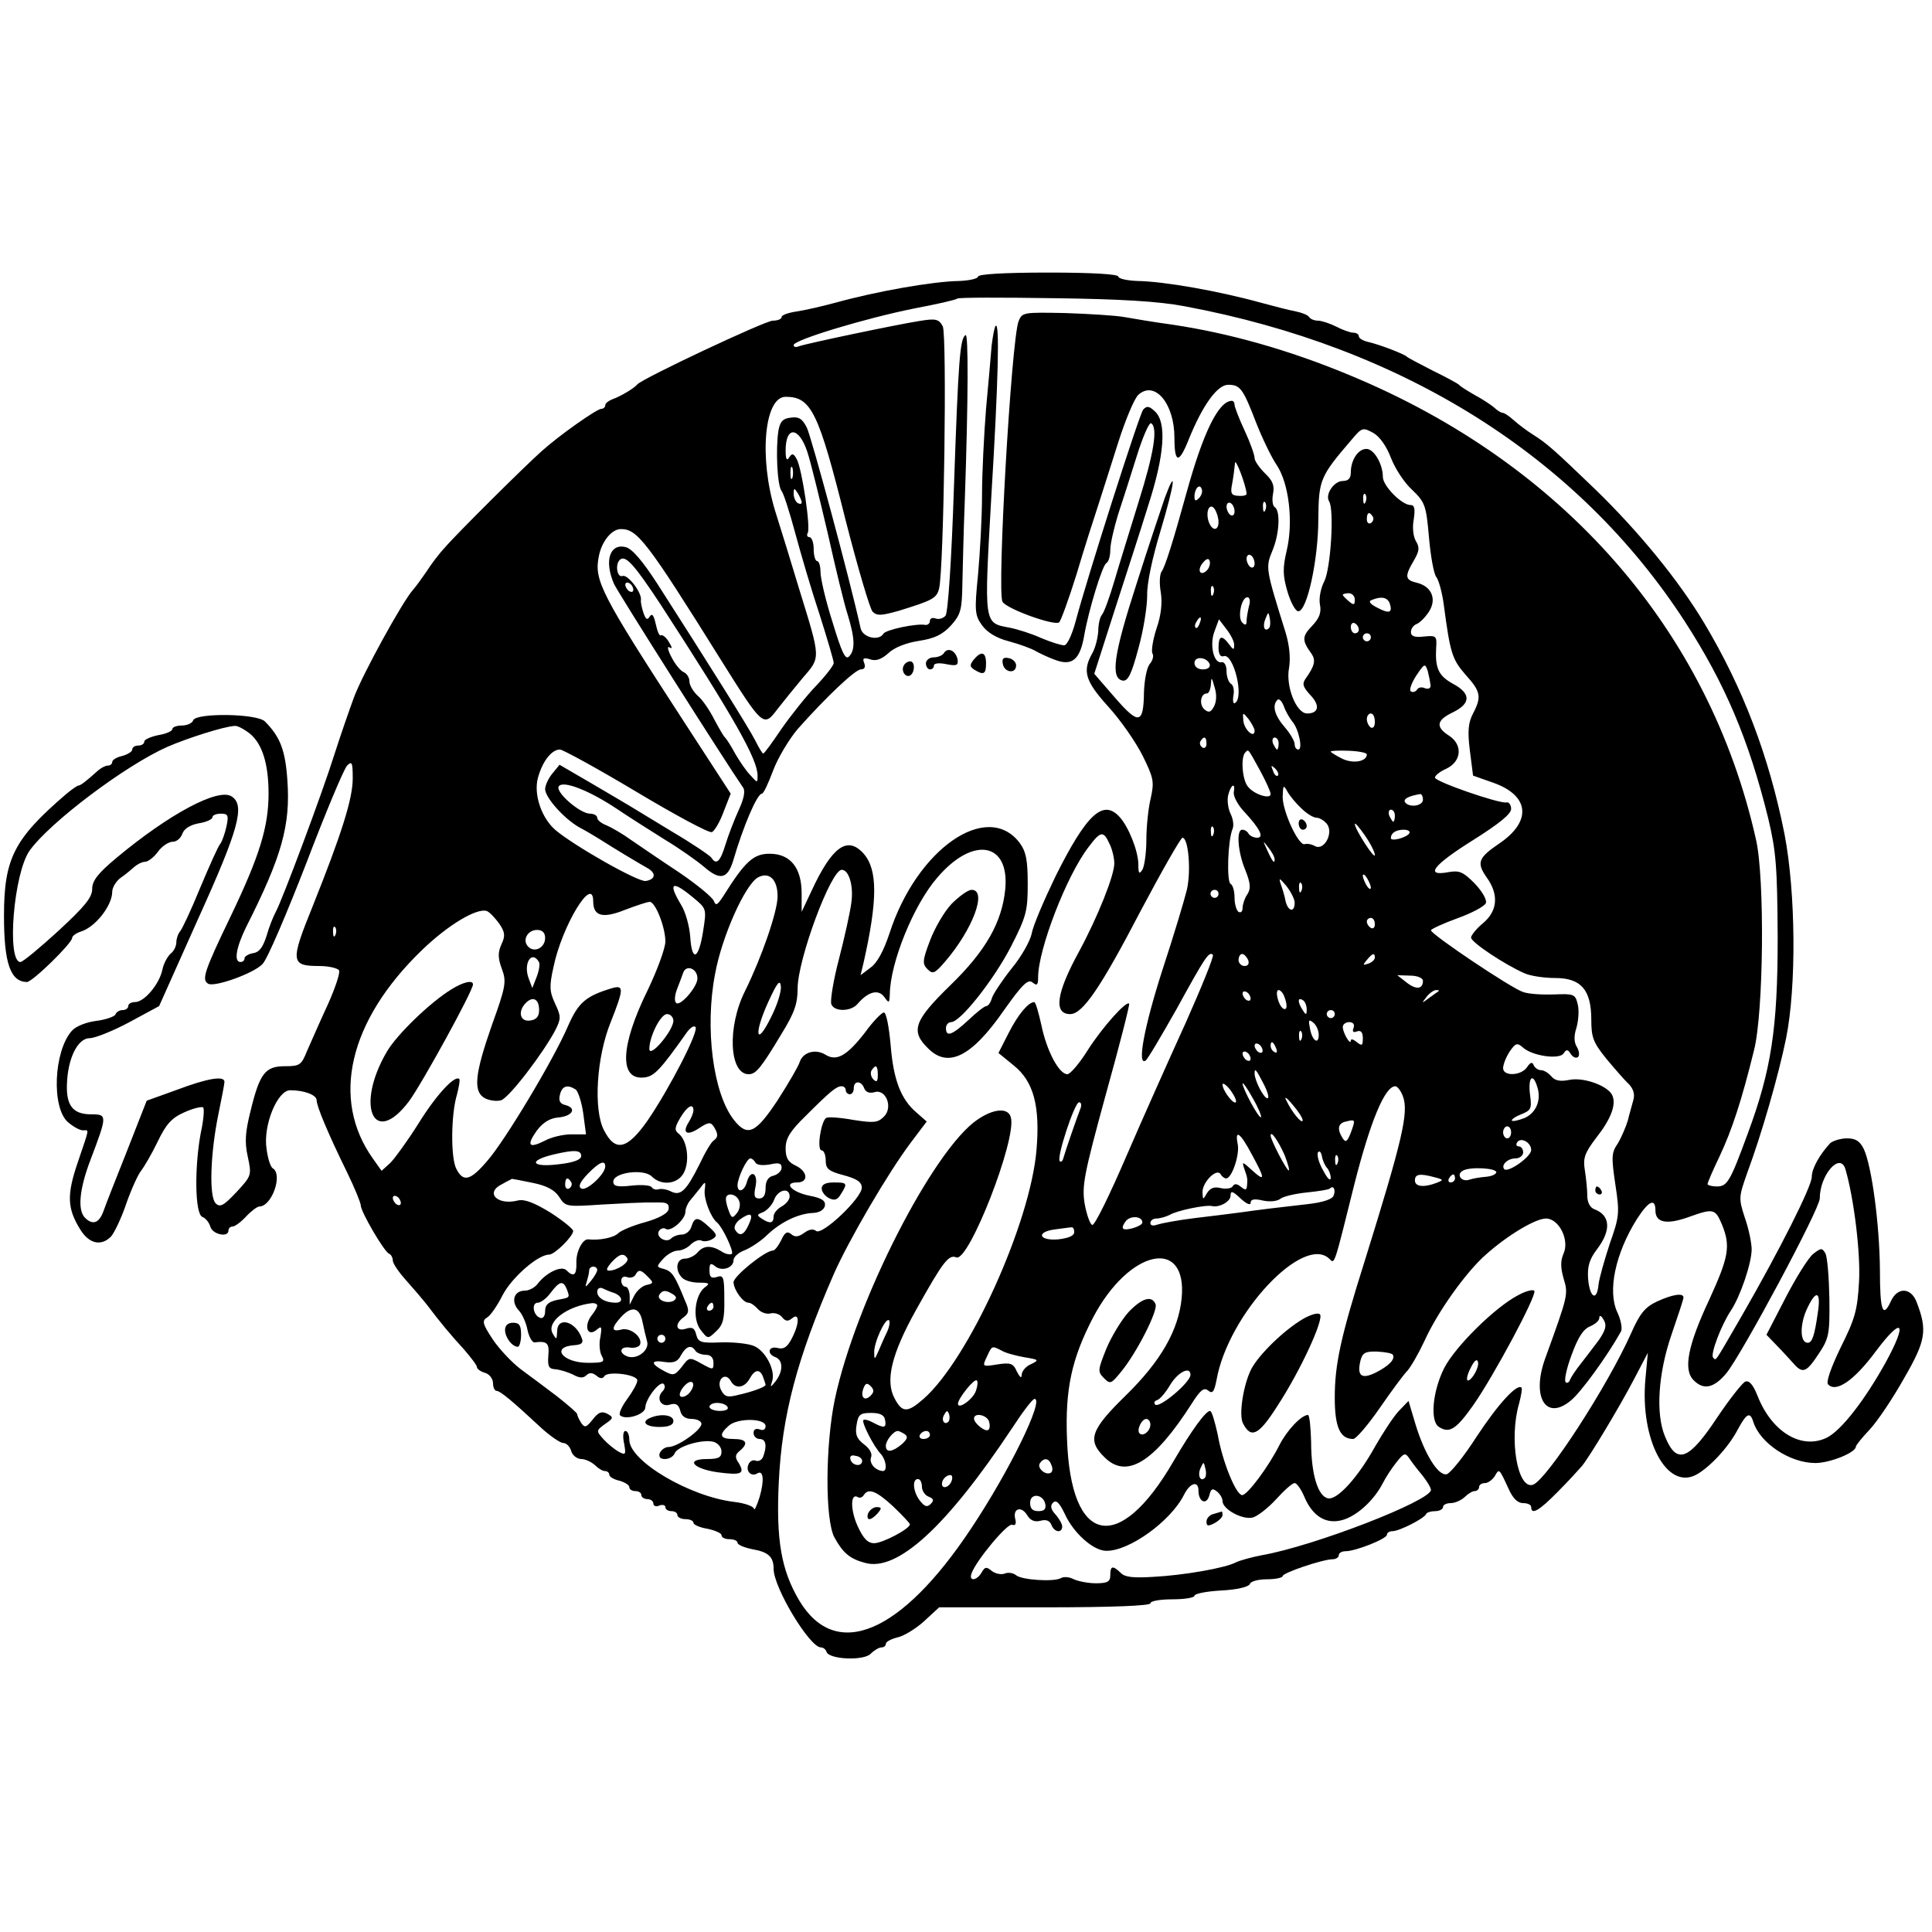 <?xml version="1.0" standalone="no"?>
<!DOCTYPE svg PUBLIC "-//W3C//DTD SVG 20010904//EN"
 "http://www.w3.org/TR/2001/REC-SVG-20010904/DTD/svg10.dtd">
<svg version="1.0" xmlns="http://www.w3.org/2000/svg"
 width="482pt" height="482pt" viewBox="0 0 482 482"
 preserveAspectRatio="xMidYMid meet">
<g transform="translate(0,482) scale(0.1,-0.1)"
fill="#000000" stroke="none">
<path d="M2440 4130 c0 -5 -21 -10 -47 -11 -66 -1 -207 -26 -308 -54 -33 -9
-77 -19 -97 -22 -21 -3 -38 -9 -38 -14 0 -5 -10 -9 -22 -9 -19 0 -325 -144
-338 -159 -8 -10 -44 -31 -62 -37 -10 -4 -18 -10 -18 -15 0 -5 -5 -9 -10 -9
-11 0 -106 -67 -148 -105 -43 -38 -217 -211 -243 -242 -15 -16 -35 -43 -45
-59 -11 -16 -26 -37 -34 -46 -26 -29 -126 -211 -147 -268 -11 -30 -33 -93 -48
-140 -31 -99 -131 -366 -147 -395 -6 -11 -17 -38 -23 -60 -9 -28 -18 -41 -34
-43 -11 -2 -21 -8 -21 -13 0 -5 -4 -9 -10 -9 -17 0 -11 36 14 87 89 176 111
254 103 366 -5 75 -18 109 -56 147 -19 20 -172 22 -179 3 -2 -7 -15 -13 -28
-13 -13 0 -24 -4 -24 -9 0 -5 -16 -12 -35 -15 -19 -4 -35 -11 -35 -16 0 -6 -7
-10 -15 -10 -8 0 -15 -4 -15 -10 0 -5 -11 -12 -25 -16 -14 -3 -25 -10 -25 -15
0 -5 -5 -9 -11 -9 -6 0 -17 -6 -24 -12 -30 -27 -44 -38 -50 -38 -2 0 -17 -10
-31 -22 -129 -111 -154 -160 -154 -303 0 -118 16 -164 57 -165 14 0 113 97
113 110 0 5 10 12 22 16 36 11 78 65 78 99 0 11 10 27 21 35 12 8 27 21 35 28
7 6 19 12 26 12 7 0 22 11 32 25 10 14 27 25 37 25 10 0 20 9 24 20 4 12 19
22 41 26 19 3 34 10 34 15 0 5 9 9 21 9 18 0 20 -4 14 -32 -4 -18 -11 -38 -16
-44 -5 -6 -27 -55 -50 -110 -22 -54 -45 -103 -50 -108 -5 -6 -9 -18 -9 -27 0
-9 -6 -22 -14 -28 -8 -7 -18 -25 -21 -41 -8 -36 -45 -80 -68 -80 -9 0 -17 -4
-17 -10 0 -5 -6 -10 -14 -10 -8 0 -16 -5 -18 -11 -2 -5 -24 -13 -48 -16 -25
-3 -52 -14 -61 -25 -45 -51 -51 -192 -9 -228 13 -11 29 -20 37 -20 16 0 17 9
-13 -80 -28 -82 -26 -115 6 -167 22 -36 52 -43 77 -18 8 9 26 46 38 82 13 37
30 74 37 82 7 9 26 41 41 72 21 44 35 60 67 74 22 10 43 15 47 12 3 -4 1 -32
-6 -63 -16 -85 -15 -203 4 -210 8 -3 17 -14 20 -25 6 -19 45 -27 45 -9 0 6 5
10 10 10 6 0 21 11 34 25 13 14 28 25 33 25 31 0 59 79 34 95 -6 3 -13 25 -16
49 -9 58 27 146 59 146 36 0 66 -12 66 -25 0 -15 28 -82 76 -180 19 -39 34
-76 34 -82 0 -16 59 -117 71 -121 5 -2 9 -10 9 -17 0 -7 15 -29 33 -49 17 -19
41 -47 52 -61 34 -45 59 -75 93 -112 17 -20 32 -39 32 -44 0 -4 9 -11 20 -14
11 -3 20 -15 20 -26 0 -10 4 -19 9 -19 9 0 40 -26 112 -93 22 -20 47 -37 54
-37 8 0 17 -9 20 -20 3 -11 15 -20 25 -20 10 0 25 -7 34 -15 8 -8 19 -15 25
-15 6 0 11 -4 11 -9 0 -5 11 -12 25 -15 14 -4 25 -11 25 -16 0 -6 7 -10 15
-10 8 0 15 -4 15 -10 0 -5 7 -10 15 -10 8 0 15 -5 15 -11 0 -6 7 -9 15 -5 8 3
15 1 15 -4 0 -6 7 -10 15 -10 8 0 15 -4 15 -10 0 -5 9 -10 20 -10 11 0 20 -4
20 -9 0 -5 16 -12 35 -15 19 -4 35 -11 35 -16 0 -6 9 -10 20 -10 11 0 20 -4
20 -9 0 -5 17 -12 37 -16 40 -7 53 -19 53 -49 0 -47 90 -196 118 -196 6 0 12
-5 14 -11 6 -19 92 -23 110 -5 9 9 21 16 27 16 6 0 11 4 11 9 0 5 13 12 29 16
15 3 45 21 66 40 l38 35 263 0 c169 0 264 4 264 10 0 6 25 10 55 10 30 0 55 4
55 9 0 5 30 11 67 13 39 2 68 9 71 16 2 7 21 12 43 12 21 0 39 4 39 8 0 8 100
42 125 42 8 0 15 5 15 10 0 6 8 10 17 10 25 0 103 31 103 41 0 5 6 9 14 9 17
0 80 32 84 43 2 4 12 7 23 7 10 0 19 5 19 10 0 6 9 10 19 10 11 0 26 7 35 15
8 8 19 15 25 15 6 0 11 5 11 10 0 6 7 10 15 10 7 0 18 8 24 17 11 20 11 20 34
-30 11 -25 23 -37 37 -37 11 0 20 -4 20 -10 0 -21 21 -8 67 39 27 27 53 56 60
64 20 25 94 148 130 217 l34 65 -6 -65 c-14 -151 53 -279 127 -239 33 18 80
68 103 112 22 41 31 46 39 20 17 -54 92 -103 155 -103 36 0 101 26 101 41 0 3
15 22 34 42 19 20 58 78 86 128 55 95 59 120 31 192 -14 35 -47 36 -63 2 -21
-46 -28 -26 -28 78 -1 112 -20 256 -40 300 -10 20 -20 27 -42 27 -16 0 -35 -6
-42 -12 -26 -28 -46 -63 -46 -84 0 -24 -81 -184 -173 -344 -72 -124 -65 -115
-73 -107 -8 7 20 81 44 117 24 36 52 119 52 153 0 15 -7 51 -17 79 -16 49 -15
52 6 112 36 97 78 243 97 336 26 130 24 363 -4 509 -39 196 -104 365 -200 526
-64 107 -163 228 -271 333 -106 102 -122 116 -157 138 -16 10 -38 27 -48 36
-11 10 -23 18 -27 18 -4 0 -14 6 -21 13 -7 6 -29 21 -48 31 -19 11 -37 22 -40
26 -3 3 -32 19 -65 35 -33 17 -62 32 -65 35 -7 7 -70 31 -97 37 -13 3 -23 9
-23 14 0 5 -6 9 -14 9 -7 0 -27 7 -42 15 -16 8 -37 15 -46 15 -9 0 -19 4 -22
9 -3 5 -18 11 -33 14 -16 3 -55 13 -88 22 -105 29 -241 53 -307 54 -27 1 -48
6 -48 11 0 6 -65 10 -175 10 -110 0 -175 -4 -175 -10z m515 -74 c547 -102 982
-376 1248 -786 101 -156 160 -296 208 -490 20 -84 23 -120 24 -300 0 -226 -16
-330 -75 -489 -44 -120 -51 -131 -77 -131 -12 0 -23 3 -23 6 0 3 13 34 30 69
31 66 55 139 86 265 24 94 27 429 5 525 -117 523 -480 938 -1014 1159 -151 63
-301 105 -442 126 -44 6 -98 15 -120 19 -22 4 -89 8 -148 10 -104 2 -107 2
-116 -21 -18 -49 -54 -673 -40 -699 8 -17 126 -60 141 -52 4 2 24 57 44 121
19 64 44 142 54 172 10 30 32 101 50 157 18 56 40 109 50 118 41 37 90 -22 90
-107 0 -64 11 -66 35 -6 35 87 72 138 99 138 30 0 37 -9 70 -95 15 -38 38 -86
51 -105 31 -46 42 -143 25 -214 -10 -43 -10 -61 2 -102 8 -27 20 -49 27 -49
22 0 50 129 50 231 1 97 4 105 83 197 26 31 28 31 54 17 16 -9 33 -33 44 -62
10 -26 33 -62 53 -80 32 -31 35 -38 42 -118 4 -47 12 -91 18 -99 6 -7 15 -39
19 -70 16 -121 21 -136 54 -174 38 -42 41 -55 19 -97 -12 -23 -14 -44 -8 -92
l8 -63 51 -18 c90 -32 96 -96 15 -151 -53 -36 -58 -48 -32 -85 31 -43 27 -84
-9 -114 -17 -14 -30 -31 -30 -36 0 -12 85 -68 133 -89 15 -7 50 -12 77 -12 64
0 90 -29 90 -104 0 -45 5 -57 38 -98 21 -25 46 -54 56 -63 11 -12 15 -25 11
-39 -3 -12 -10 -35 -14 -52 -5 -16 -16 -42 -25 -57 -16 -23 -16 -34 -6 -102
11 -72 10 -80 -14 -148 -13 -40 -26 -85 -28 -102 -4 -43 -22 -33 -26 15 -2 30
3 48 22 73 36 47 34 85 -6 100 -11 4 -18 17 -18 34 0 15 -3 44 -6 63 -5 30 -1
43 28 81 37 47 50 82 41 105 -9 24 -70 47 -107 40 -24 -5 -37 -2 -46 9 -7 8
-18 15 -25 15 -8 0 -16 6 -19 13 -3 8 -8 7 -16 -5 -14 -22 -60 -24 -60 -3 0 9
7 27 16 41 15 22 19 23 33 11 24 -22 92 -31 102 -15 7 11 11 10 18 -2 6 -8 13
-11 18 -7 4 4 3 15 -3 25 -7 11 -8 27 -1 48 5 18 7 44 3 59 -6 25 -10 26 -59
24 -29 -1 -63 1 -77 6 -29 9 -230 144 -230 154 0 3 30 17 66 30 36 13 68 30
71 38 3 8 -9 29 -28 49 -29 29 -38 33 -66 28 -60 -11 -37 18 62 80 65 41 95
65 95 78 0 10 -6 18 -12 16 -19 -3 -178 52 -178 62 0 5 12 15 28 22 38 18 42
59 8 82 -35 22 -33 39 9 59 45 22 45 47 0 71 -36 20 -45 38 -42 91 2 28 0 30
-30 27 -24 -3 -33 1 -33 11 0 8 6 17 14 20 8 3 22 17 31 31 20 31 7 63 -30 72
-30 7 -31 16 -8 55 14 24 15 33 6 48 -7 11 -10 34 -6 55 4 27 2 36 -8 36 -22
0 -69 48 -69 70 0 32 -22 70 -41 70 -21 0 -39 -28 -39 -59 0 -14 -6 -21 -20
-21 -22 0 -45 -34 -34 -51 13 -21 4 -167 -12 -199 -9 -17 -14 -43 -11 -58 4
-20 -1 -34 -20 -54 -25 -26 -25 -36 -1 -69 11 -16 8 -30 -14 -61 -10 -14 -8
-21 11 -42 25 -26 21 -46 -8 -46 -27 0 -54 68 -45 114 4 25 1 56 -9 89 -49
157 -50 161 -33 202 18 42 21 101 6 110 -5 3 -7 18 -4 33 4 21 -1 33 -20 51
-14 14 -26 31 -26 38 0 8 -11 39 -25 69 -14 30 -25 59 -25 64 0 6 -3 10 -7 10
-33 -1 -71 -78 -113 -230 -32 -116 -53 -184 -62 -196 -5 -7 -6 -30 -2 -52 4
-26 1 -57 -11 -91 -9 -28 -13 -55 -10 -61 4 -6 1 -18 -7 -27 -7 -9 -13 -40
-14 -70 -1 -80 -13 -82 -72 -14 l-52 60 49 153 c27 84 66 203 85 265 42 129
47 210 17 237 -14 13 -20 14 -29 4 -10 -13 -140 -420 -169 -530 -9 -33 -21
-58 -28 -58 -8 0 -33 8 -57 18 -24 11 -59 22 -79 26 -65 12 -64 6 -46 324 18
295 21 440 11 429 -3 -3 -7 -25 -10 -49 -2 -24 -8 -95 -14 -158 -5 -63 -10
-160 -10 -215 0 -55 -5 -144 -10 -199 -9 -90 -8 -101 10 -126 13 -18 36 -32
67 -40 26 -7 57 -18 68 -25 11 -6 34 -17 52 -23 39 -13 58 4 68 63 11 63 45
174 55 180 6 3 10 18 10 33 0 15 9 54 19 87 11 33 32 99 47 147 15 48 31 85
36 82 17 -11 7 -74 -31 -195 -21 -68 -49 -158 -61 -199 -12 -41 -26 -79 -31
-84 -5 -6 -9 -24 -9 -40 -1 -17 -7 -42 -15 -56 -25 -44 -18 -69 40 -133 31
-34 69 -89 86 -123 27 -55 29 -64 20 -105 -6 -24 -11 -71 -11 -104 0 -33 -5
-67 -10 -75 -8 -12 -10 -9 -10 13 0 33 -24 94 -47 119 -41 45 -82 7 -159 -147
-29 -60 -57 -125 -60 -144 -4 -19 -26 -58 -50 -87 -23 -29 -45 -62 -49 -73 -3
-12 -10 -21 -14 -21 -5 0 -25 -16 -45 -35 -41 -38 -56 -43 -56 -20 0 8 6 15
13 15 23 0 106 105 149 188 39 76 42 90 42 157 0 59 -4 80 -20 102 -81 107
-257 -15 -325 -226 -14 -42 -30 -73 -47 -85 l-25 -19 7 29 c36 159 36 235 0
275 -40 44 -78 17 -129 -93 l-25 -53 0 46 c0 64 -28 99 -80 99 -40 0 -61 -19
-115 -105 -15 -23 -19 -26 -24 -13 -3 9 -42 41 -86 71 -44 29 -98 66 -120 81
-22 16 -50 32 -62 37 -13 5 -23 13 -23 19 0 5 -8 10 -18 10 -25 0 -87 54 -78
68 10 16 76 -10 145 -56 31 -21 85 -55 120 -77 35 -21 79 -52 98 -68 39 -34
58 -30 72 15 25 86 60 168 72 168 4 0 16 26 28 58 12 32 40 78 61 103 72 81
144 149 158 149 9 0 12 6 8 16 -5 12 -1 14 15 9 14 -5 28 0 45 15 14 14 44 26
76 31 40 6 60 16 81 39 24 27 27 39 28 103 1 39 3 133 6 207 9 261 9 419 2
414 -14 -8 -18 -61 -29 -378 -6 -185 -15 -315 -21 -322 -6 -7 -17 -10 -25 -7
-8 3 -14 0 -14 -6 0 -7 -6 -11 -12 -10 -22 4 -98 -12 -104 -22 -11 -19 -52
-10 -57 14 -26 119 -123 478 -134 500 -11 22 -20 28 -40 25 -20 -2 -27 -10
-31 -33 -7 -45 -3 -137 8 -150 5 -6 20 -53 34 -105 14 -52 41 -144 61 -204 19
-60 35 -114 35 -120 0 -6 -20 -32 -44 -57 -24 -25 -63 -74 -86 -107 -23 -34
-43 -62 -46 -62 -2 0 -11 15 -20 33 -15 30 -118 194 -243 389 -38 59 -64 89
-80 93 -40 10 -54 -35 -29 -92 10 -22 281 -449 322 -508 6 -8 2 -28 -11 -56
-11 -24 -26 -63 -33 -86 -13 -43 -23 -52 -35 -33 -3 5 -47 35 -98 65 -51 31
-99 60 -107 65 -8 5 -51 30 -95 56 l-79 46 -18 -22 c-10 -12 -18 -30 -18 -39
1 -22 48 -74 85 -95 17 -9 39 -22 50 -29 44 -28 101 -62 119 -72 24 -13 22
-29 -3 -33 -19 -3 -179 88 -225 127 -35 30 -55 89 -44 130 11 41 34 71 55 71
7 0 93 -47 190 -105 97 -58 182 -104 189 -101 6 2 20 25 29 50 l18 46 -115
177 c-210 323 -226 355 -214 415 7 37 32 68 55 68 41 0 64 -29 250 -327 104
-166 106 -168 140 -123 14 18 43 54 64 79 45 52 45 46 -9 221 -19 63 -46 151
-60 195 -41 134 -27 285 26 285 64 0 82 -37 150 -309 30 -117 60 -219 67 -227
11 -11 22 -10 65 2 84 26 95 31 101 56 12 50 20 634 9 654 -10 18 -17 20 -59
13 -57 -9 -281 -56 -300 -63 -7 -3 -13 -2 -13 3 0 13 180 67 299 91 58 11 107
22 109 25 3 3 111 3 241 1 166 -2 263 -8 326 -20z m-941 -363 c9 -27 31 -118
51 -203 19 -85 41 -177 50 -204 18 -59 19 -88 3 -104 -9 -9 -18 10 -41 86 -17
53 -30 109 -30 125 0 15 -4 27 -8 27 -5 0 -9 14 -9 30 0 17 -5 30 -11 30 -5 0
-7 5 -4 10 8 13 -14 159 -27 184 -8 15 -12 16 -19 5 -6 -10 -9 -5 -9 17 0 62
33 60 54 -3z m1096 -105 c0 -4 -9 -6 -21 -5 -17 1 -20 6 -15 30 3 16 6 39 7
51 0 18 28 -55 29 -76z m-1133 40 c-3 -7 -5 -2 -5 12 0 14 2 19 5 13 2 -7 2
-19 0 -25z m1014 -51 c-8 -8 -11 -7 -11 4 0 20 13 34 18 19 3 -7 -1 -17 -7
-23z m-991 -10 c0 -5 -4 -5 -10 -2 -5 3 -10 14 -10 23 0 15 2 15 10 2 5 -8 10
-19 10 -23z m1407 1 c-3 -8 -6 -5 -6 6 -1 11 2 17 5 13 3 -3 4 -12 1 -19z
m-327 -24 c0 -8 -4 -12 -10 -9 -5 3 -10 13 -10 21 0 8 5 12 10 9 6 -3 10 -13
10 -21z m77 4 c-3 -8 -6 -5 -6 6 -1 11 2 17 5 13 3 -3 4 -12 1 -19z m-117 -30
c0 -24 -17 -23 -25 2 -8 26 4 48 16 29 5 -8 9 -22 9 -31z m385 13 c3 -5 1 -12
-5 -16 -5 -3 -10 1 -10 9 0 18 6 21 15 7z m-295 -117 c0 -8 -4 -12 -10 -9 -5
3 -10 13 -10 21 0 8 5 12 10 9 6 -3 10 -13 10 -21z m-1482 -102 c185 -285 241
-385 242 -426 0 -20 0 -20 -18 0 -10 10 -27 35 -38 54 -10 19 -22 37 -25 40
-4 3 -15 23 -27 45 -11 22 -29 49 -41 59 -12 11 -21 27 -21 36 0 10 -7 20 -14
23 -8 3 -22 20 -31 38 -9 17 -11 28 -5 24 8 -5 7 0 -1 13 -7 12 -16 19 -20 17
-4 -3 -9 10 -13 28 -5 22 -9 28 -15 19 -6 -10 -10 -8 -16 10 -4 12 -7 27 -6
31 3 18 -33 65 -46 60 -13 -5 -19 28 -7 40 14 14 36 -11 102 -111z m1363 85
c-16 -16 -26 0 -10 19 9 11 15 12 17 4 2 -6 -1 -17 -7 -23z m-1431 -48 c0 -6
-4 -7 -10 -4 -5 3 -10 11 -10 16 0 6 5 7 10 4 6 -3 10 -11 10 -16z m1447 -11
c-3 -8 -6 -5 -6 6 -1 11 2 17 5 13 3 -3 4 -12 1 -19z m353 -14 c0 -14 -3 -14
-15 -4 -8 7 -15 14 -15 16 0 2 7 4 15 4 8 0 15 -7 15 -16z m-264 -16 c-3 -13
-6 -30 -6 -37 0 -11 -3 -12 -11 -4 -12 12 -2 63 13 63 6 0 8 -10 4 -22z m351
7 c8 -24 -1 -27 -31 -11 -18 9 -23 16 -14 19 24 10 39 7 45 -8z m-301 -62
c-11 -11 -17 4 -9 23 7 18 8 18 11 1 2 -10 1 -21 -2 -24z m-173 12 c-3 -9 -8
-14 -10 -11 -3 3 -2 9 2 15 9 16 15 13 8 -4z m86 -55 c0 -12 -2 -12 -13 3 -18
24 -26 21 -26 -9 0 -16 5 -24 13 -21 24 8 52 -103 28 -117 -4 -3 -6 5 -4 18 3
13 0 27 -6 30 -6 4 -11 18 -11 32 0 13 -5 23 -12 22 -20 -5 -31 44 -18 77 l11
30 19 -25 c11 -14 20 -32 19 -40z m311 39 c0 -5 -4 -9 -10 -9 -5 0 -10 7 -10
16 0 8 5 12 10 9 6 -3 10 -10 10 -16z m30 -19 c0 -5 -4 -10 -10 -10 -5 0 -10
5 -10 10 0 6 5 10 10 10 6 0 10 -4 10 -10z m-402 -67 c2 -8 -5 -13 -17 -13
-12 0 -21 6 -21 16 0 18 31 15 38 -3z m551 -52 c1 -8 -5 -11 -14 -8 -8 4 -17
2 -20 -4 -4 -5 -10 -7 -15 -4 -5 3 1 20 13 39 21 31 22 32 29 12 3 -12 6 -27
7 -35z m-540 -53 c-8 -15 -13 -17 -24 -8 -14 12 -10 40 6 40 5 0 9 10 10 23 1
19 2 18 9 -7 6 -18 5 -36 -1 -48z m195 -38 c16 -18 27 -70 15 -70 -5 0 -9 6
-9 13 0 8 -11 27 -25 43 -25 29 -32 54 -18 68 4 4 11 -3 16 -16 4 -12 14 -29
21 -38z m-94 -23 c0 -20 -25 1 -28 24 -2 23 -2 23 13 5 8 -11 15 -24 15 -29z
m300 22 c0 -11 -4 -17 -10 -14 -5 3 -10 13 -10 21 0 8 5 14 10 14 6 0 10 -9
10 -21z m-2807 -29 c31 -25 47 -75 47 -150 0 -82 -22 -155 -95 -307 -66 -137
-72 -157 -56 -167 15 -10 115 26 136 49 12 12 60 125 109 251 48 126 94 236
102 244 12 12 14 8 14 -32 0 -51 -28 -139 -100 -319 -56 -138 -55 -149 16
-149 23 0 46 -5 50 -11 3 -6 -10 -45 -29 -87 -20 -43 -42 -94 -51 -114 -14
-35 -18 -38 -55 -38 -49 0 -63 -17 -86 -112 -13 -52 -15 -77 -7 -113 10 -47
10 -48 -28 -89 -32 -34 -41 -39 -52 -28 -17 17 -13 126 7 223 8 39 15 75 15
80 0 16 -42 9 -119 -20 l-75 -27 -49 -125 c-27 -68 -54 -136 -59 -151 -11 -30
-27 -35 -46 -16 -19 19 -14 72 14 145 42 111 42 113 1 113 -45 0 -62 22 -60
75 2 65 27 115 57 115 13 0 58 18 99 40 l74 40 97 217 c102 225 118 284 84
306 -33 22 -155 -43 -286 -152 -48 -40 -62 -58 -62 -79 0 -21 -19 -44 -84
-104 -47 -43 -89 -78 -95 -78 -35 0 -17 222 23 278 50 70 238 212 344 259 51
22 142 51 168 52 6 1 23 -8 37 -19z m2387 -26 c0 -8 -5 -12 -10 -9 -6 4 -8 11
-5 16 9 14 15 11 15 -7z m180 1 c0 -8 -2 -15 -4 -15 -2 0 -6 7 -10 15 -3 8 -1
15 4 15 6 0 10 -7 10 -15z m-46 -68 c14 -26 26 -52 26 -58 0 -14 -42 -1 -57
19 -14 17 -18 74 -6 85 8 8 5 12 37 -46z m266 41 c0 -18 -34 -24 -61 -11 -16
8 -29 16 -29 18 0 2 20 3 45 2 25 -1 45 -5 45 -9z m-222 -53 c-3 -3 -9 2 -12
12 -6 14 -5 15 5 6 7 -7 10 -15 7 -18z m-110 -42 c-1 -10 10 -31 26 -48 39
-42 51 -65 32 -65 -8 0 -18 5 -21 10 -3 6 -10 10 -16 10 -15 0 -11 -56 8 -101
13 -33 14 -46 5 -60 -7 -10 -12 -26 -12 -34 0 -9 -4 -13 -10 -10 -5 3 -10 19
-10 35 0 16 -4 32 -10 35 -10 6 -7 108 5 137 4 9 1 26 -5 38 -6 12 -9 33 -6
46 7 28 19 33 14 7z m169 -40 c13 -13 30 -23 37 -23 8 0 19 -7 26 -15 18 -22
-6 -68 -29 -56 -9 5 -20 7 -26 5 -15 -5 -55 81 -55 118 1 30 2 31 12 13 6 -11
22 -30 35 -42z m303 22 c0 -16 -35 -21 -45 -6 -4 8 9 15 38 20 4 0 7 -6 7 -14z
m-70 -40 c0 -8 -2 -15 -4 -15 -2 0 -6 7 -10 15 -3 8 -1 15 4 15 6 0 10 -7 10
-15z m-50 -98 c0 -13 -49 63 -50 77 0 5 11 -8 25 -28 14 -20 25 -42 25 -49z
m-403 51 c-3 -8 -6 -5 -6 6 -1 11 2 17 5 13 3 -3 4 -12 1 -19z m489 3 c-7 -11
-46 -21 -46 -12 0 13 13 21 32 21 11 0 17 -4 14 -9z m-748 -26 c7 -14 12 -36
12 -49 0 -30 -41 -133 -88 -220 -57 -104 -64 -156 -22 -156 31 0 76 66 176
258 53 100 100 182 104 182 15 0 22 -83 11 -130 -6 -25 -33 -115 -61 -200 -45
-140 -64 -240 -42 -226 5 3 39 61 77 128 72 131 81 145 91 136 3 -4 -28 -80
-68 -170 -41 -90 -108 -240 -149 -335 -41 -95 -78 -171 -84 -169 -5 1 -14 25
-19 53 -7 45 -2 72 53 273 34 122 60 224 58 226 -7 8 -66 -58 -102 -114 -21
-34 -45 -62 -52 -62 -21 0 -52 59 -65 123 -7 31 -14 57 -18 57 -15 -1 -40 -31
-63 -76 l-26 -51 38 -31 c50 -40 66 -102 57 -210 -15 -183 -169 -523 -282
-622 -40 -35 -53 -35 -72 1 -24 44 -8 111 54 222 67 120 81 138 100 130 31
-12 151 295 136 349 -6 25 -42 23 -83 -5 -110 -74 -304 -453 -356 -697 -24
-114 -25 -303 -1 -346 21 -38 38 -53 76 -63 80 -23 203 89 367 336 26 40 51
73 56 73 25 0 -62 -179 -158 -323 -175 -264 -338 -332 -429 -180 -45 76 -58
151 -51 296 8 167 46 309 137 518 38 86 135 252 192 328 l40 53 -25 22 c-39
33 -58 81 -65 169 -4 45 -11 82 -17 81 -5 0 -27 -22 -47 -50 -45 -58 -71 -73
-99 -55 -25 15 -56 6 -64 -19 -3 -10 -28 -53 -55 -95 -55 -83 -75 -92 -109
-49 -52 66 -73 229 -47 364 17 94 75 223 107 241 28 15 49 -5 49 -47 0 -38
-40 -153 -81 -236 -45 -89 -40 -208 9 -208 18 0 31 16 82 101 32 52 40 75 40
113 0 72 83 296 110 296 18 0 30 -40 24 -82 -3 -24 -17 -87 -31 -141 -14 -53
-22 -104 -19 -112 7 -20 50 -19 66 1 26 30 51 37 66 17 12 -17 13 -16 14 7 1
78 59 222 118 290 89 105 181 89 170 -28 -8 -83 -49 -155 -138 -241 -89 -87
-99 -113 -55 -156 50 -51 109 -22 190 95 46 65 60 78 71 69 11 -9 14 -7 14 13
0 69 71 254 126 325 30 40 37 41 52 8z m412 -39 c0 -12 -5 -7 -19 24 -11 24
-11 24 3 6 9 -11 16 -24 16 -30z m240 -71 c0 -5 -5 -3 -10 5 -5 8 -10 20 -10
25 0 6 5 3 10 -5 5 -8 10 -19 10 -25z m-190 -37 c0 -26 -17 -22 -23 5 -2 12
-8 31 -12 42 -5 16 -3 15 14 -5 11 -14 21 -33 21 -42z m17 30 c-3 -8 -6 -5 -6
6 -1 11 2 17 5 13 3 -3 4 -12 1 -19z m-1518 -17 c34 -28 34 -28 25 -85 -11
-70 -28 -77 -32 -13 -2 27 -12 63 -23 80 -33 55 -23 62 30 18z m1311 9 c0 -5
-4 -10 -10 -10 -5 0 -10 5 -10 10 0 6 5 10 10 10 6 0 10 -4 10 -10z m-1560
-19 c0 -37 24 -43 79 -21 29 11 56 20 62 20 14 0 39 -63 39 -99 0 -16 -20 -71
-44 -121 -69 -140 -72 -226 -8 -218 24 3 39 18 106 113 8 11 17 17 21 13 10
-9 -65 -154 -119 -233 -51 -73 -81 -80 -109 -25 -27 51 -19 183 17 271 32 81
33 92 4 84 -67 -20 -85 -36 -111 -95 -35 -82 -157 -286 -202 -337 -41 -48 -59
-53 -76 -20 -15 26 -14 137 1 186 5 19 8 37 6 39 -11 11 -58 -40 -102 -111
-27 -43 -59 -87 -70 -98 l-22 -20 -22 31 c-105 148 -60 343 122 519 65 63 138
107 163 98 7 -3 21 -18 31 -32 14 -21 15 -30 5 -51 -9 -20 -9 -34 1 -61 12
-32 10 -44 -25 -141 -43 -123 -47 -166 -17 -182 12 -6 29 -8 40 -5 20 6 104
116 135 174 15 30 15 35 0 67 -14 30 -15 43 -4 92 21 102 99 231 99 163z
m1950 -57 c0 -8 -4 -12 -10 -9 -5 3 -10 10 -10 16 0 5 5 9 10 9 6 0 10 -7 10
-16z m-2593 -26 c-3 -8 -6 -5 -6 6 -1 11 2 17 5 13 3 -3 4 -12 1 -19z m523 -8
c0 -24 -26 -38 -42 -22 -16 16 -2 42 22 42 13 0 20 -7 20 -20z m1754 -55 c3
-9 0 -15 -9 -15 -8 0 -15 7 -15 15 0 8 4 15 9 15 5 0 11 -7 15 -15z m316 6 c0
-5 -7 -12 -16 -15 -14 -5 -15 -4 -4 9 14 17 20 19 20 6z m-2086 -10 c4 -5 1
-22 -5 -38 l-11 -28 -9 24 c-14 37 7 71 25 42z m396 -42 c0 -22 -46 -74 -54
-60 -4 5 -2 20 3 33 5 13 12 31 15 40 7 23 36 12 36 -13z m1810 -6 c0 -21 -17
-23 -41 -4 l-23 18 32 -1 c18 0 32 -6 32 -13z m-1627 -92 c-37 -75 -43 -41 -6
40 22 48 29 56 31 39 2 -13 -9 -48 -25 -79z m1197 48 c0 -6 -4 -7 -10 -4 -5 3
-10 11 -10 16 0 6 5 7 10 4 6 -3 10 -11 10 -16z m84 5 c9 -23 7 -36 -3 -30
-12 8 -21 46 -11 46 4 0 11 -7 14 -16z m385 13 c-2 -1 -13 -9 -24 -17 -19 -14
-19 -14 -6 3 7 9 18 17 24 17 6 0 8 -1 6 -3z m-2244 -47 c0 -16 -7 -24 -22
-26 -26 -4 -32 23 -11 44 18 18 33 9 33 -18z m1915 2 c0 -15 -2 -15 -10 -2
-13 20 -13 33 0 25 6 -3 10 -14 10 -23z m70 -12 c0 -5 -4 -10 -10 -10 -5 0
-10 5 -10 10 0 6 5 10 10 10 6 0 10 -4 10 -10z m-1650 -17 c-1 -25 -59 -94
-60 -70 0 31 28 87 44 87 9 0 16 -8 16 -17z m1610 -35 c0 -26 -17 -14 -22 17
-4 20 -3 23 8 14 8 -6 14 -20 14 -31z m87 18 c-4 -10 -1 -13 9 -9 9 3 14 -2
14 -17 0 -19 -2 -20 -15 -10 -8 7 -15 9 -15 4 0 -14 -20 19 -20 34 0 6 7 12
16 12 10 0 14 -6 11 -14z m-130 -28 c-3 -8 -6 -5 -6 6 -1 11 2 17 5 13 3 -3 4
-12 1 -19z m-97 -29 c0 -6 -4 -7 -10 -4 -5 3 -10 11 -10 16 0 6 5 7 10 4 6 -3
10 -11 10 -16z m34 5 c3 -8 2 -12 -4 -9 -6 3 -10 10 -10 16 0 14 7 11 14 -7z
m-64 -25 c0 -6 -4 -7 -10 -4 -5 3 -10 11 -10 16 0 6 5 7 10 4 6 -3 10 -11 10
-16z m-930 -41 c0 -16 -3 -19 -11 -11 -6 6 -8 16 -5 22 11 17 16 13 16 -11z
m964 -25 c9 -18 13 -33 8 -33 -9 0 -32 44 -32 62 0 15 4 10 24 -29z m681 -4
c11 -32 -2 -65 -31 -78 -15 -6 -29 -9 -32 -7 -2 3 8 10 23 16 25 10 27 14 22
50 -5 42 7 55 18 19z m-1679 -4 c4 -10 13 -13 25 -10 29 10 48 -38 24 -61 -15
-15 -25 -16 -76 -8 -33 6 -63 8 -68 5 -13 -9 -24 -81 -11 -81 5 0 10 -11 10
-25 0 -21 7 -27 45 -37 33 -9 45 -17 45 -31 0 -26 -99 -120 -114 -108 -7 6
-18 4 -30 -5 -14 -10 -23 -11 -32 -3 -10 8 -16 5 -25 -15 -7 -14 -16 -26 -21
-26 -19 0 -98 -64 -98 -79 1 -20 24 -51 37 -51 6 0 16 -7 24 -16 7 -8 21 -13
30 -11 10 3 24 -1 30 -9 9 -11 15 -11 25 -3 19 16 19 -13 -1 -51 -11 -21 -20
-27 -35 -23 -23 6 -28 -15 -5 -23 19 -8 19 -35 0 -60 -13 -16 -14 -16 -9 -1
10 27 -16 77 -45 89 -14 6 -51 10 -82 9 -50 -2 -57 0 -62 19 -4 17 -10 20 -26
15 -25 -8 -29 12 -5 29 13 10 14 17 3 41 -25 62 -32 73 -52 79 -20 5 -20 6 -2
26 10 11 26 20 36 20 10 0 25 7 33 16 9 8 20 12 26 9 5 -3 17 -2 26 3 14 8 14
12 -7 31 -28 26 -36 26 -44 1 -3 -11 -14 -20 -24 -20 -9 0 -21 -4 -27 -10 -12
-12 -39 4 -30 19 4 6 12 9 17 5 13 -8 49 24 49 43 0 8 5 19 10 26 6 7 17 21
26 32 14 19 15 19 12 -5 -2 -22 15 -67 31 -80 14 -12 42 -72 37 -78 -4 -3 -16
-1 -26 6 -26 16 -45 15 -60 -3 -7 -8 -21 -15 -31 -15 -22 0 -26 -29 -7 -48 7
-7 25 -12 42 -12 26 0 28 -2 14 -12 -25 -20 -31 -79 -10 -106 18 -23 18 -23
39 -3 17 16 21 31 20 81 0 54 -2 60 -19 54 -14 -4 -18 0 -18 17 0 17 3 19 14
10 17 -14 46 -4 46 15 0 8 12 19 28 25 15 6 41 23 57 39 34 32 78 53 115 54
15 1 26 8 28 18 2 12 -7 19 -39 25 -44 9 -66 33 -30 33 29 0 26 28 -4 42 -19
9 -25 19 -25 43 0 25 11 43 50 81 63 63 77 74 90 74 5 0 10 -4 10 -10 0 -5 5
-10 10 -10 6 0 10 7 10 15 0 20 19 19 26 0z m927 -35 c-6 -6 -33 30 -33 44 0
6 9 0 20 -14 10 -14 16 -27 13 -30z m63 -37 c-5 -5 -46 71 -46 84 0 4 12 -12
25 -36 14 -24 23 -46 21 -48z m-1710 69 c6 -4 15 -31 19 -59 l7 -53 -37 0
c-20 0 -50 -7 -66 -16 -40 -20 -46 -12 -20 25 15 20 32 31 53 33 36 3 48 23
19 31 -14 3 -18 11 -14 26 5 22 19 26 39 13z m2064 -17 c15 -40 -1 -108 -95
-410 -60 -190 -75 -258 -75 -342 0 -73 13 -103 46 -103 7 0 37 35 66 77 29 42
60 84 69 93 9 10 28 43 43 75 33 73 104 172 153 215 55 49 124 90 150 90 32 0
59 -53 44 -87 -8 -18 -8 -35 0 -63 12 -39 11 -42 -46 -199 -35 -97 2 -157 64
-105 25 20 91 111 125 172 4 7 0 29 -9 48 -25 53 -5 147 49 233 29 45 46 53
46 21 0 -30 27 -36 81 -17 64 23 68 22 85 -18 22 -54 17 -81 -32 -188 -53
-113 -65 -174 -39 -200 25 -26 51 -20 82 17 39 48 233 410 233 436 0 59 51
117 64 73 21 -71 38 -209 34 -280 -4 -72 -10 -93 -46 -165 -25 -52 -37 -87
-31 -92 20 -21 65 10 119 83 66 88 80 74 25 -27 -52 -94 -110 -169 -146 -188
-63 -32 -138 12 -174 103 -11 28 -21 40 -31 36 -7 -3 -38 -42 -69 -88 -72
-109 -102 -120 -131 -49 -24 57 -17 158 16 254 16 47 30 88 30 93 0 12 -27 8
-66 -10 -30 -14 -43 -30 -65 -80 -59 -132 -209 -363 -244 -377 -39 -14 -61
114 -35 203 5 19 8 37 6 39 -11 11 -58 -40 -112 -122 -32 -50 -66 -92 -75 -94
-22 -4 -56 53 -78 126 l-17 57 -25 -26 c-13 -14 -39 -54 -58 -87 -43 -78 -95
-135 -118 -130 -25 5 -42 60 -42 141 -1 37 -4 67 -8 67 -17 -1 -52 -38 -71
-75 -27 -54 -80 -125 -93 -125 -15 0 -49 82 -61 151 -7 32 -15 59 -19 59 -11
0 -46 -48 -91 -125 -136 -235 -257 -211 -266 55 -5 125 12 201 65 303 90 171
236 202 221 48 -8 -80 -52 -157 -140 -243 -87 -85 -96 -111 -53 -153 55 -56
124 -14 218 133 22 35 31 41 41 33 11 -9 15 -4 21 26 29 165 218 366 282 302
13 -13 11 -18 62 187 40 157 76 244 102 244 5 0 14 -11 19 -25z m-250 -60 c-1
-11 -27 20 -41 50 -6 11 1 7 15 -10 14 -16 26 -34 26 -40z m-555 28 c-9 -23
-37 -104 -42 -122 -2 -8 -6 -11 -9 -8 -9 8 37 147 48 147 6 0 7 -8 3 -17z
m-965 -3 c0 -6 -5 -19 -12 -30 -17 -27 -4 -35 27 -14 23 15 28 15 36 3 11 -18
11 -26 0 -34 -6 -3 -22 -30 -36 -60 -33 -66 -47 -80 -72 -67 -10 5 -23 7 -30
5 -6 -2 -14 0 -17 5 -3 5 -26 7 -51 4 -36 -4 -45 -1 -45 10 0 23 76 33 96 13
25 -25 67 -19 81 11 14 30 7 78 -13 95 -12 9 -11 16 3 40 17 29 33 38 33 19z
m1640 -56 c-9 -23 -13 -25 -20 -14 -15 23 -12 38 8 42 24 6 24 5 12 -28z m400
1 c0 -8 -4 -15 -10 -15 -5 0 -10 7 -10 15 0 8 5 15 10 15 6 0 10 -7 10 -15z
m-647 -55 c34 -62 34 -70 0 -39 -23 21 -25 22 -19 4 8 -23 9 -25 7 -44 -1 -10
-4 -11 -15 -2 -10 8 -16 9 -21 1 -3 -5 -17 -7 -30 -4 -16 4 -26 0 -34 -13 -10
-17 -10 -17 -11 3 0 25 35 60 45 45 3 -6 10 -11 14 -11 14 0 34 58 29 85 -8
39 6 30 35 -25z m82 -2 c8 -21 13 -38 10 -38 -5 0 -45 76 -45 87 0 14 19 -13
35 -49z m615 13 c0 -17 -57 -57 -67 -48 -9 10 8 27 28 27 10 0 19 7 19 15 0 8
-5 15 -11 15 -5 0 -8 4 -4 10 9 14 35 0 35 -19z m-2370 -15 c0 -9 -18 -16 -51
-20 -73 -10 -85 8 -17 24 51 12 68 11 68 -4z m1861 -30 c5 -6 9 -17 9 -25 -1
-9 -9 0 -19 19 -11 19 -16 39 -13 45 4 5 8 1 10 -10 2 -11 8 -24 13 -29z m26
12 c-3 -8 -6 -5 -6 6 -1 11 2 17 5 13 3 -3 4 -12 1 -19z m-1452 1 c4 -6 19 -7
36 -4 22 5 29 3 29 -8 0 -8 -9 -17 -20 -20 -14 -3 -20 -14 -20 -31 0 -17 -5
-26 -16 -26 -12 0 -14 7 -9 30 7 34 -13 44 -22 10 -6 -22 -23 -27 -23 -7 0 18
23 67 32 67 4 0 10 -5 13 -11z m-375 -9 c0 -19 -47 -63 -60 -55 -8 5 -3 16 16
36 29 30 44 36 44 19z m2223 -15 c-2 -6 -14 -10 -27 -11 -13 -1 -31 -4 -40 -7
-19 -7 -34 12 -17 22 17 11 86 7 84 -4z m-154 -12 c23 -6 23 -7 5 -14 -31 -12
-54 -10 -54 6 0 16 12 18 49 8z m51 -3 c0 -5 -5 -10 -11 -10 -5 0 -7 5 -4 10
3 6 8 10 11 10 2 0 4 -4 4 -10z m-2301 -11 c35 -7 55 -18 66 -35 16 -25 18
-25 108 -19 51 3 99 5 107 5 8 0 25 0 38 0 17 0 22 -5 20 -17 -2 -10 -23 -22
-58 -32 -30 -8 -61 -21 -68 -28 -11 -11 -47 -18 -74 -15 -14 2 -31 -30 -30
-58 1 -32 -7 -37 -25 -19 -12 12 -49 -5 -71 -33 -7 -10 -22 -18 -33 -18 -27 0
-35 -27 -15 -49 9 -9 19 -32 22 -49 4 -18 12 -32 18 -31 31 4 37 -2 34 -33 -2
-27 1 -33 17 -34 12 -1 31 -7 44 -13 16 -9 26 -10 34 -2 7 7 15 7 25 -1 9 -8
16 -8 20 -1 9 13 82 4 82 -11 0 -7 -11 -27 -25 -46 -14 -19 -22 -37 -18 -41
14 -13 63 2 63 20 1 22 37 68 46 58 4 -4 3 -12 -3 -18 -17 -17 -4 -41 19 -33
14 4 21 0 25 -15 3 -14 13 -21 29 -21 13 0 24 -6 24 -12 0 -16 -60 -58 -82
-58 -9 0 -18 -7 -22 -15 -3 -10 1 -15 13 -15 10 0 21 6 24 14 7 18 69 36 97
29 11 -3 20 -14 20 -24 0 -15 -7 -19 -36 -19 -55 0 -36 -24 26 -33 60 -8 69
-4 53 23 -10 14 -9 21 2 30 23 19 18 30 -15 30 -34 0 -38 10 -12 33 22 20 92
19 92 -1 0 -8 -6 -12 -15 -8 -9 3 -15 0 -15 -9 0 -8 7 -15 15 -15 16 0 19 -17
9 -44 -3 -8 -11 -13 -19 -10 -7 3 -15 -2 -18 -10 -7 -17 8 -31 22 -22 16 10
18 -18 6 -59 -7 -22 -13 -35 -14 -29 -1 6 -23 14 -49 17 -111 13 -262 102
-262 155 0 12 -4 22 -10 22 -5 0 -7 -13 -3 -31 5 -28 4 -30 -13 -21 -11 6 -28
20 -38 31 -19 21 -19 22 3 38 22 15 22 17 6 26 -14 7 -22 4 -36 -14 -16 -20
-20 -22 -29 -9 -5 8 -10 18 -10 22 0 3 -23 23 -51 45 -28 21 -69 52 -91 68
-22 17 -53 50 -69 74 -25 38 -27 46 -14 54 8 4 26 30 39 56 23 44 88 101 116
101 14 0 60 46 60 59 0 5 -26 26 -57 46 -41 25 -65 34 -81 30 -52 -13 -83 20
-39 41 12 7 23 12 24 13 1 0 24 -4 52 -10z m96 2 c3 -5 1 -12 -5 -16 -5 -3
-10 1 -10 9 0 18 6 21 15 7z m1902 -34 c-3 -9 -28 -17 -64 -21 -71 -8 -121
-14 -170 -21 -21 -3 -72 -9 -113 -14 -41 -5 -83 -13 -92 -16 -11 -4 -18 -3
-18 4 0 6 7 11 15 11 8 0 23 4 33 9 18 11 91 26 106 22 18 -4 46 11 46 26 0
13 5 12 25 -7 14 -13 25 -18 25 -11 0 9 9 11 30 6 18 -4 36 -2 44 4 7 6 37 13
66 16 29 3 56 7 58 10 9 9 15 -4 9 -18z m-1357 -2 c0 -8 -9 -19 -20 -25 -11
-6 -20 -17 -20 -25 0 -17 -9 -19 -30 -5 -12 8 -12 10 4 16 9 4 22 17 27 30 9
26 39 33 39 9z m-970 -16 c0 -6 -4 -7 -10 -4 -5 3 -10 11 -10 16 0 6 5 7 10 4
6 -3 10 -11 10 -16z m844 5 c4 -9 1 -23 -6 -31 -10 -13 -13 -12 -19 4 -4 10
-8 24 -8 31 -1 18 26 15 33 -4z m24 -59 c-12 -27 -23 -31 -34 -13 -4 6 1 17
11 25 28 20 36 16 23 -12z m982 5 c0 -9 -42 -22 -48 -15 -3 3 1 11 7 19 12 14
41 12 41 -4z m-170 -24 c0 -9 -14 -15 -40 -18 -49 -4 -56 19 -7 25 17 2 35 5
40 5 4 1 7 -4 7 -12z m-1115 -65 c6 -10 -25 -31 -46 -31 -8 0 -5 7 6 20 20 22
31 25 40 11z m-75 -29 c0 -5 -7 -17 -16 -28 -14 -17 -15 -17 -10 -1 3 10 6 23
6 28 0 5 5 9 10 9 6 0 10 -4 10 -8z m127 -18 c14 -14 14 -16 -5 -20 -11 -3
-24 -15 -30 -27 l-11 -22 0 23 c-1 12 -5 22 -11 22 -5 0 -10 7 -10 15 0 8 6
12 14 9 8 -3 17 -1 21 5 8 15 14 14 32 -5z m-203 -30 c8 -22 9 -21 -24 -27
-22 -5 -30 -12 -30 -28 0 -12 -5 -19 -12 -17 -18 6 -23 38 -6 38 7 0 22 11 32
25 22 29 31 31 40 9z m119 -10 c20 -8 23 -24 3 -24 -26 0 -46 12 -46 27 0 8 6
12 13 9 6 -3 20 -9 30 -12z m146 -3 c9 -6 10 -10 2 -16 -16 -9 -44 2 -36 15 8
12 16 12 34 1z m-189 -28 c0 -5 -7 -16 -15 -26 -19 -26 -9 -53 13 -35 13 11
14 9 10 -17 -4 -16 -2 -38 3 -47 9 -16 5 -18 -34 -18 -64 0 -94 40 -34 44 17
1 23 6 19 16 -15 44 -62 57 -62 18 -1 -21 -2 -21 -11 -5 -17 29 36 69 99 76 6
0 12 -2 12 -6z m290 -3 c0 -5 -5 -10 -11 -10 -5 0 -7 5 -4 10 3 6 8 10 11 10
2 0 4 -4 4 -10z m-177 -38 c3 -15 8 -36 11 -47 8 -23 -24 -48 -49 -39 -23 9
-18 26 7 22 11 -2 23 2 25 8 6 19 -25 43 -47 37 -26 -7 -25 5 1 33 26 27 45
22 52 -14z m2386 -45 c-13 -17 -33 -44 -45 -59 -12 -15 -24 -33 -27 -40 -2 -7
-8 -10 -11 -6 -4 3 2 34 15 68 16 44 29 64 46 71 12 5 23 14 23 21 0 8 5 6 11
-5 8 -13 5 -25 -12 -50z m-1776 20 c-6 -12 -15 -33 -21 -47 -10 -23 -11 -23
-11 -4 -1 24 28 88 37 80 3 -3 1 -16 -5 -29z m-553 -17 c0 -5 -4 -10 -10 -10
-5 0 -10 5 -10 10 0 6 5 10 10 10 6 0 10 -4 10 -10z m75 -30 c3 -5 15 -10 26
-10 12 0 19 -7 19 -20 0 -18 -1 -18 -30 -2 -30 17 -31 16 -49 -8 -18 -22 -21
-23 -45 -10 -34 18 -33 28 3 22 22 -3 32 1 40 17 13 23 26 27 36 11z m763 1
c9 -6 35 -13 57 -17 37 -6 38 -7 18 -17 -13 -5 -23 -17 -24 -26 0 -11 -4 -8
-12 7 -9 21 -16 23 -49 18 -37 -6 -38 -6 -26 19 13 28 12 28 36 16z m977 -11
c6 -11 -9 -27 -42 -44 -36 -18 -48 -9 -39 29 5 20 12 24 42 23 19 -1 37 -4 39
-8z m-1571 -56 c3 -9 6 -17 6 -19 0 -5 -32 -17 -68 -25 -27 -7 -34 -5 -43 12
-13 25 10 47 24 23 11 -21 34 -18 47 5 13 24 26 26 34 4z m1066 6 c0 -19 -79
-85 -88 -74 -4 4 -2 9 5 11 7 2 22 20 33 39 20 32 50 46 50 24z m-1250 -45
c-7 -8 -17 -12 -22 -9 -5 3 -1 15 9 26 20 22 32 6 13 -17z m715 6 c-6 -21 -45
-49 -45 -33 0 13 41 64 47 58 3 -2 2 -14 -2 -25z m-263 -13 c-15 -15 -26 -4
-18 18 5 13 9 15 18 6 9 -9 9 -15 0 -24z m-357 -28 c4 -6 -5 -10 -19 -10 -14
0 -26 5 -26 10 0 6 9 10 19 10 11 0 23 -4 26 -10z m393 -32 c4 -21 -2 -22 -30
-7 -11 6 -22 9 -24 6 -5 -5 25 -65 44 -85 13 -15 16 -42 5 -42 -19 1 -35 19
-30 34 4 9 -3 22 -18 33 -18 14 -22 25 -18 48 4 26 9 30 36 30 22 0 33 -5 35
-17z m158 -5 c-10 -10 -19 5 -10 18 6 11 8 11 12 0 2 -7 1 -15 -2 -18z m101 2
c3 -9 3 -19 -1 -22 -7 -7 -36 16 -36 28 0 15 30 10 37 -6z m403 -9 c0 -16 -18
-31 -27 -22 -8 8 5 36 17 36 5 0 10 -6 10 -14z m-613 -24 c9 -6 7 -12 -7 -25
-24 -20 -40 -22 -40 -4 0 13 19 37 30 37 3 0 11 -4 17 -8z m63 -2 c0 -5 -7
-10 -16 -10 -8 0 -12 5 -9 10 3 6 10 10 16 10 5 0 9 -4 9 -10z m1228 -100 c12
-15 22 -32 22 -37 0 -27 -291 -140 -422 -163 -26 -5 -55 -13 -65 -18 -27 -14
-129 -32 -206 -36 -49 -3 -71 -1 -81 10 -20 19 -26 18 -26 -6 0 -16 -7 -20
-36 -20 -19 0 -44 5 -55 10 -11 6 -25 7 -32 3 -17 -10 -97 -5 -112 7 -7 6 -20
8 -29 4 -9 -3 -23 0 -32 7 -13 11 -17 10 -25 -4 -12 -21 -33 -23 -25 -2 12 33
90 126 101 121 8 -3 11 2 8 14 -7 26 14 34 29 11 8 -14 19 -19 34 -15 14 4 23
0 27 -10 7 -19 27 -22 27 -4 0 6 -8 20 -17 30 -12 13 -13 22 -6 29 8 8 16 0
29 -27 22 -49 72 -93 104 -93 57 -1 161 74 194 140 15 30 36 36 36 10 0 -28
20 -37 27 -12 4 17 8 19 19 10 8 -6 14 -17 14 -24 0 -20 49 -47 75 -41 12 3
39 24 59 46 20 22 40 40 46 40 5 0 16 -15 24 -34 21 -50 56 -71 99 -57 36 12
76 50 97 91 7 14 22 37 34 52 18 23 22 24 31 11 6 -9 20 -28 33 -43z m-1397
35 c-1 -15 -24 -12 -29 3 -3 9 2 13 12 10 10 -1 17 -7 17 -13z m472 -10 c4 -8
3 -16 -1 -19 -13 -8 -35 11 -28 23 10 15 23 14 29 -4z m383 -32 c-11 -11 -19
6 -11 24 8 17 8 17 12 0 3 -10 2 -21 -1 -24z m-632 -8 c-6 -16 -24 -21 -24 -7
0 11 11 22 21 22 5 0 6 -7 3 -15z m-74 -14 c0 -10 8 -22 17 -25 12 -5 14 -9 5
-18 -9 -9 -15 -7 -27 8 -17 22 -20 54 -5 54 6 0 10 -9 10 -19z m-72 -49 c23
-22 42 -42 42 -45 0 -11 -68 -47 -89 -47 -16 0 -27 11 -42 44 -18 41 -17 82 1
71 5 -3 11 -1 15 5 11 18 31 11 73 -28z m380 5 c2 -12 -3 -17 -17 -17 -15 0
-21 6 -21 21 0 25 33 22 38 -4z"/>
<path d="M2906 3578 c-8 -24 -41 -121 -71 -216 -57 -176 -65 -234 -34 -240 13
-2 22 16 39 80 13 46 22 105 22 132 -1 30 13 95 34 164 34 114 41 163 10 80z"/>
<path d="M2355 3191 c-3 -6 -15 -11 -26 -11 -10 0 -19 -7 -19 -15 0 -8 5 -15
10 -15 6 0 10 4 10 10 0 5 13 7 31 3 26 -5 30 -3 28 12 -5 22 -24 31 -34 16z"/>
<path d="M2429 3174 c-10 -13 -10 -17 2 -25 23 -14 29 -11 29 16 0 29 -12 32
-31 9z"/>
<path d="M2502 3163 c4 -21 33 -25 33 -3 0 8 -8 16 -18 18 -14 3 -18 -1 -15
-15z"/>
<path d="M2255 3160 c-8 -13 4 -32 16 -25 12 8 12 35 0 35 -6 0 -13 -4 -16
-10z"/>
<path d="M3980 1850 c0 -5 5 -10 11 -10 5 0 7 5 4 10 -3 6 -8 10 -11 10 -2 0
-4 -4 -4 -10z"/>
<path d="M3240 2766 c0 -9 5 -16 10 -16 6 0 10 4 10 9 0 6 -4 13 -10 16 -5 3
-10 -1 -10 -9z"/>
<path d="M2374 2565 c-18 -19 -42 -60 -54 -92 -19 -50 -19 -58 -6 -71 13 -13
18 -11 43 18 70 81 107 180 67 180 -9 0 -31 -16 -50 -35z"/>
<path d="M1125 2351 c-52 -32 -135 -112 -160 -155 -79 -135 -33 -240 55 -124
32 43 160 276 160 292 0 12 -25 6 -55 -13z"/>
<path d="M2050 1855 c0 -8 8 -19 18 -24 14 -7 21 -5 30 10 17 27 16 29 -18 29
-20 0 -30 -5 -30 -15z"/>
<path d="M4524 1692 c-12 -9 -43 -59 -69 -109 l-48 -93 24 -25 c13 -13 32 -34
42 -45 24 -28 33 -25 64 22 26 39 28 49 27 138 -1 53 -5 104 -10 113 -8 14
-11 14 -30 -1z m11 -148 c-8 -56 -14 -74 -25 -74 -19 0 -20 42 -4 80 24 54 38
51 29 -6z"/>
<path d="M3788 1589 c-58 -30 -157 -128 -185 -182 -29 -58 -36 -133 -13 -147
26 -17 43 -6 86 55 51 73 157 271 152 284 -1 5 -20 1 -40 -10z m-112 -201
c-19 -26 -22 -7 -4 25 7 13 13 17 15 10 3 -7 -3 -23 -11 -35z"/>
<path d="M2815 1546 c-17 -19 -42 -60 -55 -91 -21 -53 -22 -57 -6 -73 16 -16
18 -15 44 17 39 48 91 151 85 167 -9 23 -34 16 -68 -20z"/>
<path d="M3250 1529 c-47 -28 -108 -87 -128 -124 -20 -39 -32 -115 -21 -136
20 -39 39 -30 85 42 59 90 118 219 107 230 -5 5 -24 -1 -43 -12z"/>
<path d="M1260 1502 c0 -19 18 -42 32 -42 4 0 8 14 8 30 0 23 -4 30 -20 30
-13 0 -20 -7 -20 -18z"/>
<path d="M1623 1283 c-25 -10 -12 -23 22 -23 24 0 35 5 35 15 0 15 -31 19 -57
8z"/>
<path d="M3028 1043 c-10 -2 -18 -11 -18 -19 0 -12 4 -12 20 -4 11 6 20 15 20
20 0 6 -1 9 -2 9 -2 -1 -11 -3 -20 -6z"/>
<path d="M2166 1045 c-3 -8 -2 -15 3 -15 5 0 14 7 21 15 10 12 10 15 -3 15 -8
0 -17 -7 -21 -15z"/>
</g>
</svg>
